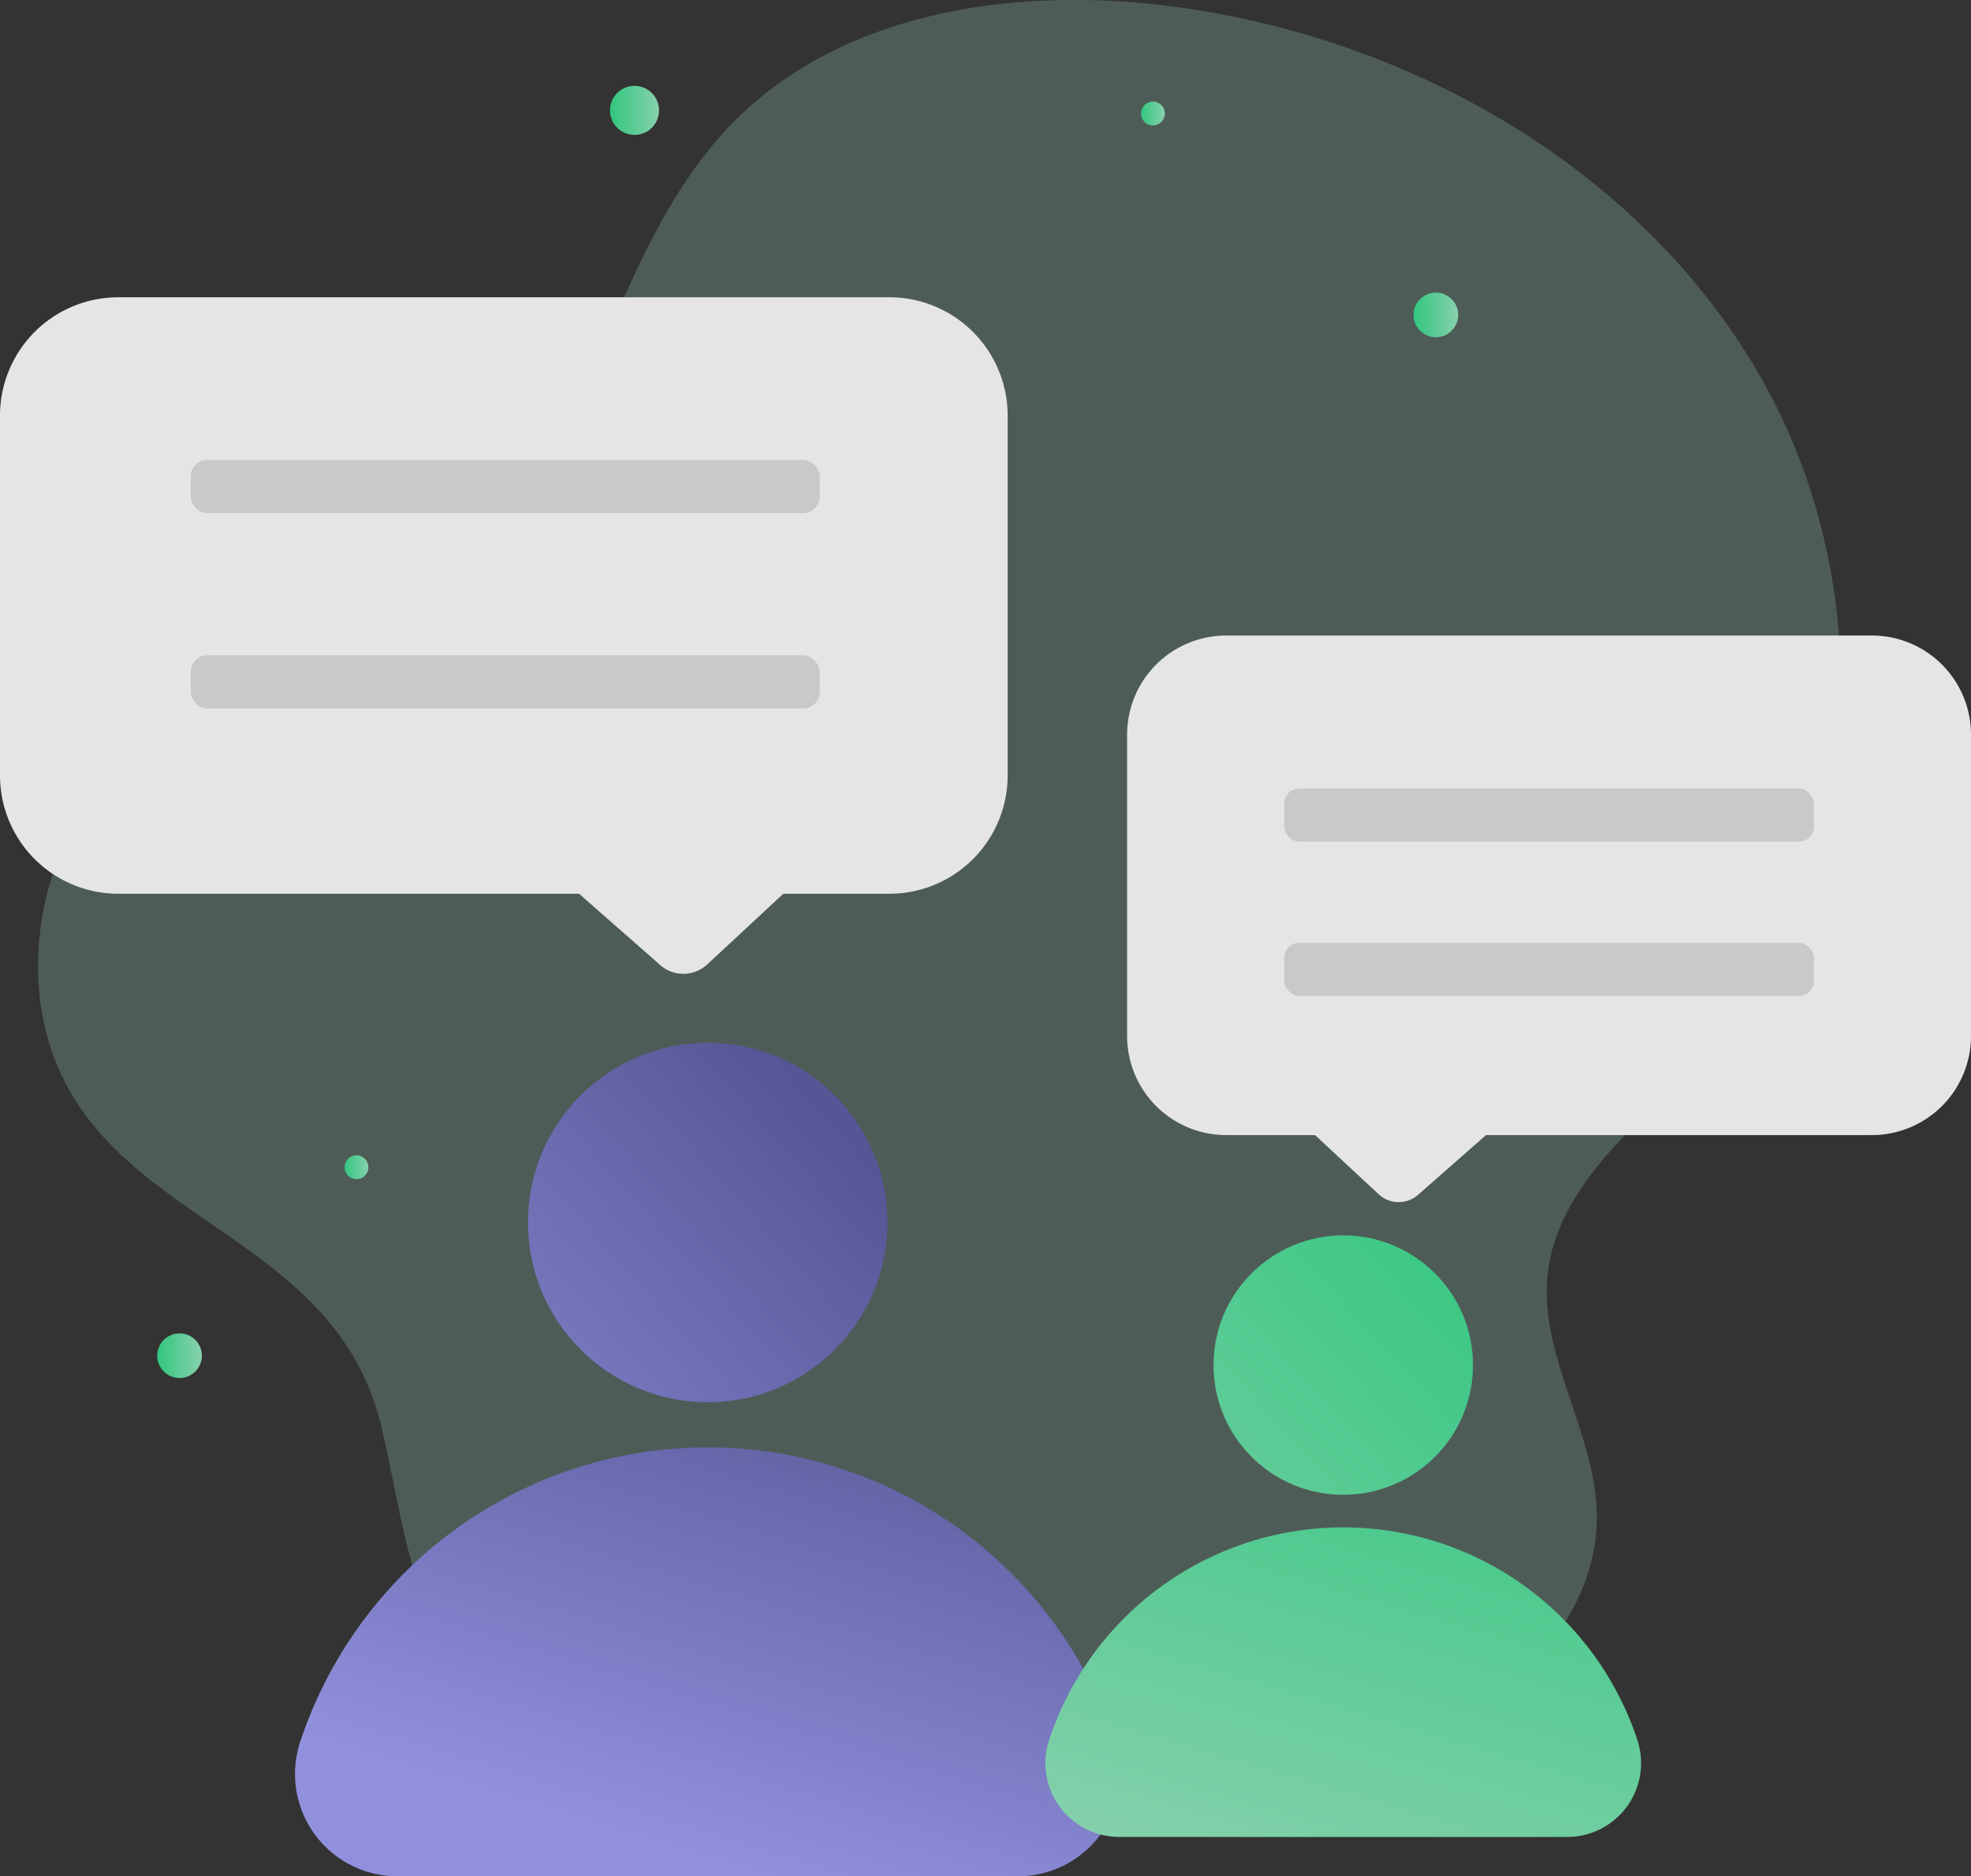 <svg xmlns="http://www.w3.org/2000/svg" xmlns:xlink="http://www.w3.org/1999/xlink" width="150.241" height="143.048" viewBox="0 0 150.241 143.048">
  <rect x="0" y="0" width="150.241" height="143.048" fill="#333333" stroke="none"/>
  <defs>
    <linearGradient id="linear-gradient" y1="0.5" x2="1" y2="0.5" gradientUnits="objectBoundingBox">
      <stop offset="0" stop-color="#32c67f"/>
      <stop offset="1" stop-color="#88d1ad"/>
    </linearGradient>
    <linearGradient id="linear-gradient-5" x1="0" y1="0.5" x2="1" y2="0.5" xlink:href="#linear-gradient"/>
    <linearGradient id="linear-gradient-9" x1="-0.886" y1="1.735" x2="0.841" y2="0.196" gradientUnits="objectBoundingBox">
      <stop offset="0.234" stop-color="#9090dd"/>
      <stop offset="1" stop-color="#565696"/>
    </linearGradient>
    <linearGradient id="linear-gradient-10" x1="0.211" y1="1.189" x2="0.963" y2="-0.101" xlink:href="#linear-gradient-9"/>
    <linearGradient id="linear-gradient-11" x1="1.128" y1="-0.078" x2="-0.836" y2="1.73" xlink:href="#linear-gradient"/>
    <linearGradient id="linear-gradient-12" x1="1.089" y1="-0.349" x2="0.235" y2="1.167" xlink:href="#linear-gradient"/>
  </defs>
  <g id="Group_71" data-name="Group 71" transform="translate(-287.405 -118.092)">
    <path id="Path_24" data-name="Path 24" d="M315.407,226.734c1.541,6.325,2.063,13.225,6.008,18.4,4,5.247,10.7,7.6,17.134,9.045a102.212,102.212,0,0,0,48.2-.866c5.022-1.321,10.043-3.079,14.141-6.269s7.182-8.021,7.2-13.215c.02-6.366-4.429-12.263-3.743-18.593.76-7.021,7.318-11.666,12.069-16.889,12.389-13.619,13.311-35.514,4.167-51.494s-26.871-26.005-45.139-28.308c-11.845-1.493-25.022.453-33.329,9.026-10.237,10.565-10.964,28.783-23.225,36.91-5.886,3.9-13.411,4.637-19.39,8.4a22.489,22.489,0,0,0-10.051,21.65C291.818,211.423,311.513,210.756,315.407,226.734Z" transform="translate(1.035 0)" fill="#bdffec" opacity="0.2"/>
    <g id="Group_65" data-name="Group 65" transform="translate(333.901 124.638)">
      <circle id="Ellipse_71" data-name="Ellipse 71" cx="1.702" cy="1.702" r="1.702" transform="translate(61.251 15.761)" fill="url(#linear-gradient)"/>
      <circle id="Ellipse_72" data-name="Ellipse 72" cx="1.87" cy="1.87" r="1.87" transform="translate(78.916 57.098)" fill="url(#linear-gradient)"/>
      <circle id="Ellipse_73" data-name="Ellipse 73" cx="1.87" cy="1.87" r="1.87" fill="url(#linear-gradient)"/>
      <g id="Group_64" data-name="Group 64" transform="translate(40.477 1.199)">
        <circle id="Ellipse_74" data-name="Ellipse 74" cx="0.908" cy="0.908" r="0.908" fill="url(#linear-gradient)"/>
      </g>
    </g>
    <g id="Group_67" data-name="Group 67" transform="translate(299.389 206.176)">
      <circle id="Ellipse_75" data-name="Ellipse 75" cx="1.702" cy="1.702" r="1.702" transform="translate(0 13.574)" fill="url(#linear-gradient-5)"/>
      <circle id="Ellipse_76" data-name="Ellipse 76" cx="1.348" cy="1.348" r="1.348" transform="translate(124.647 5.065)" fill="url(#linear-gradient-5)"/>
      <g id="Group_66" data-name="Group 66" transform="translate(14.282)">
        <circle id="Ellipse_77" data-name="Ellipse 77" cx="0.908" cy="0.908" r="0.908" fill="url(#linear-gradient-5)"/>
      </g>
      <circle id="Ellipse_78" data-name="Ellipse 78" cx="2.45" cy="2.45" r="2.45" transform="translate(111.005 16.059)" fill="url(#linear-gradient-5)"/>
    </g>
    <g id="Group_68" data-name="Group 68" transform="translate(309.874 197.595)">
      <circle id="Ellipse_79" data-name="Ellipse 79" cx="13.702" cy="13.702" r="13.702" transform="translate(17.776)" fill="url(#linear-gradient-9)"/>
      <path id="Path_25" data-name="Path 25" d="M333.258,188.7a32.714,32.714,0,0,0-31.1,22.562,7.8,7.8,0,0,0,7.472,10.137h47.25a7.8,7.8,0,0,0,7.474-10.137A32.715,32.715,0,0,0,333.258,188.7Z" transform="translate(-301.781 -157.851)" fill="url(#linear-gradient-10)"/>
    </g>
    <g id="Group_69" data-name="Group 69" transform="translate(367.077 212.279)">
      <circle id="Ellipse_80" data-name="Ellipse 80" cx="9.889" cy="9.889" r="9.889" transform="translate(12.83)" fill="url(#linear-gradient-11)"/>
      <path id="Path_26" data-name="Path 26" d="M361.1,192.6a23.611,23.611,0,0,0-22.445,16.284,5.631,5.631,0,0,0,5.394,7.318h34.1a5.631,5.631,0,0,0,5.394-7.318A23.611,23.611,0,0,0,361.1,192.6Z" transform="translate(-338.381 -170.337)" fill="url(#linear-gradient-12)"/>
    </g>
    <path id="Path_27" data-name="Path 27" d="M355.189,132.593H296.426a9.021,9.021,0,0,0-9.021,9.021V169.05a9.022,9.022,0,0,0,9.021,9.021h35.12l6.189,5.439a2.667,2.667,0,0,0,3.576-.05l5.8-5.389h8.082a9.022,9.022,0,0,0,9.021-9.023V141.614A9.021,9.021,0,0,0,355.189,132.593Z" transform="translate(0 8.163)" fill="#e5e5e5"/>
    <path id="Path_28" data-name="Path 28" d="M349.931,149.094h49.215a7.557,7.557,0,0,1,7.555,7.555v22.977a7.556,7.556,0,0,1-7.555,7.555H369.732l-5.183,4.556a2.234,2.234,0,0,1-2.994-.041l-4.855-4.515h-6.769a7.555,7.555,0,0,1-7.555-7.555V156.649A7.556,7.556,0,0,1,349.931,149.094Z" transform="translate(30.945 17.452)" fill="#e5e5e5"/>
    <rect id="Rectangle_80" data-name="Rectangle 80" width="47.947" height="4.056" rx="1.258" transform="translate(301.941 153.162)" fill="#c9c9c9"/>
    <rect id="Rectangle_81" data-name="Rectangle 81" width="47.947" height="4.056" rx="1.258" transform="translate(301.941 168.051)" fill="#c9c9c9"/>
    <g id="Group_70" data-name="Group 70" transform="translate(385.295 178.208)">
      <rect id="Rectangle_82" data-name="Rectangle 82" width="40.377" height="4.056" rx="1.154" fill="#c9c9c9"/>
      <rect id="Rectangle_83" data-name="Rectangle 83" width="40.377" height="4.056" rx="1.154" transform="translate(0 11.763)" fill="#c9c9c9"/>
    </g>
  </g>
</svg>
